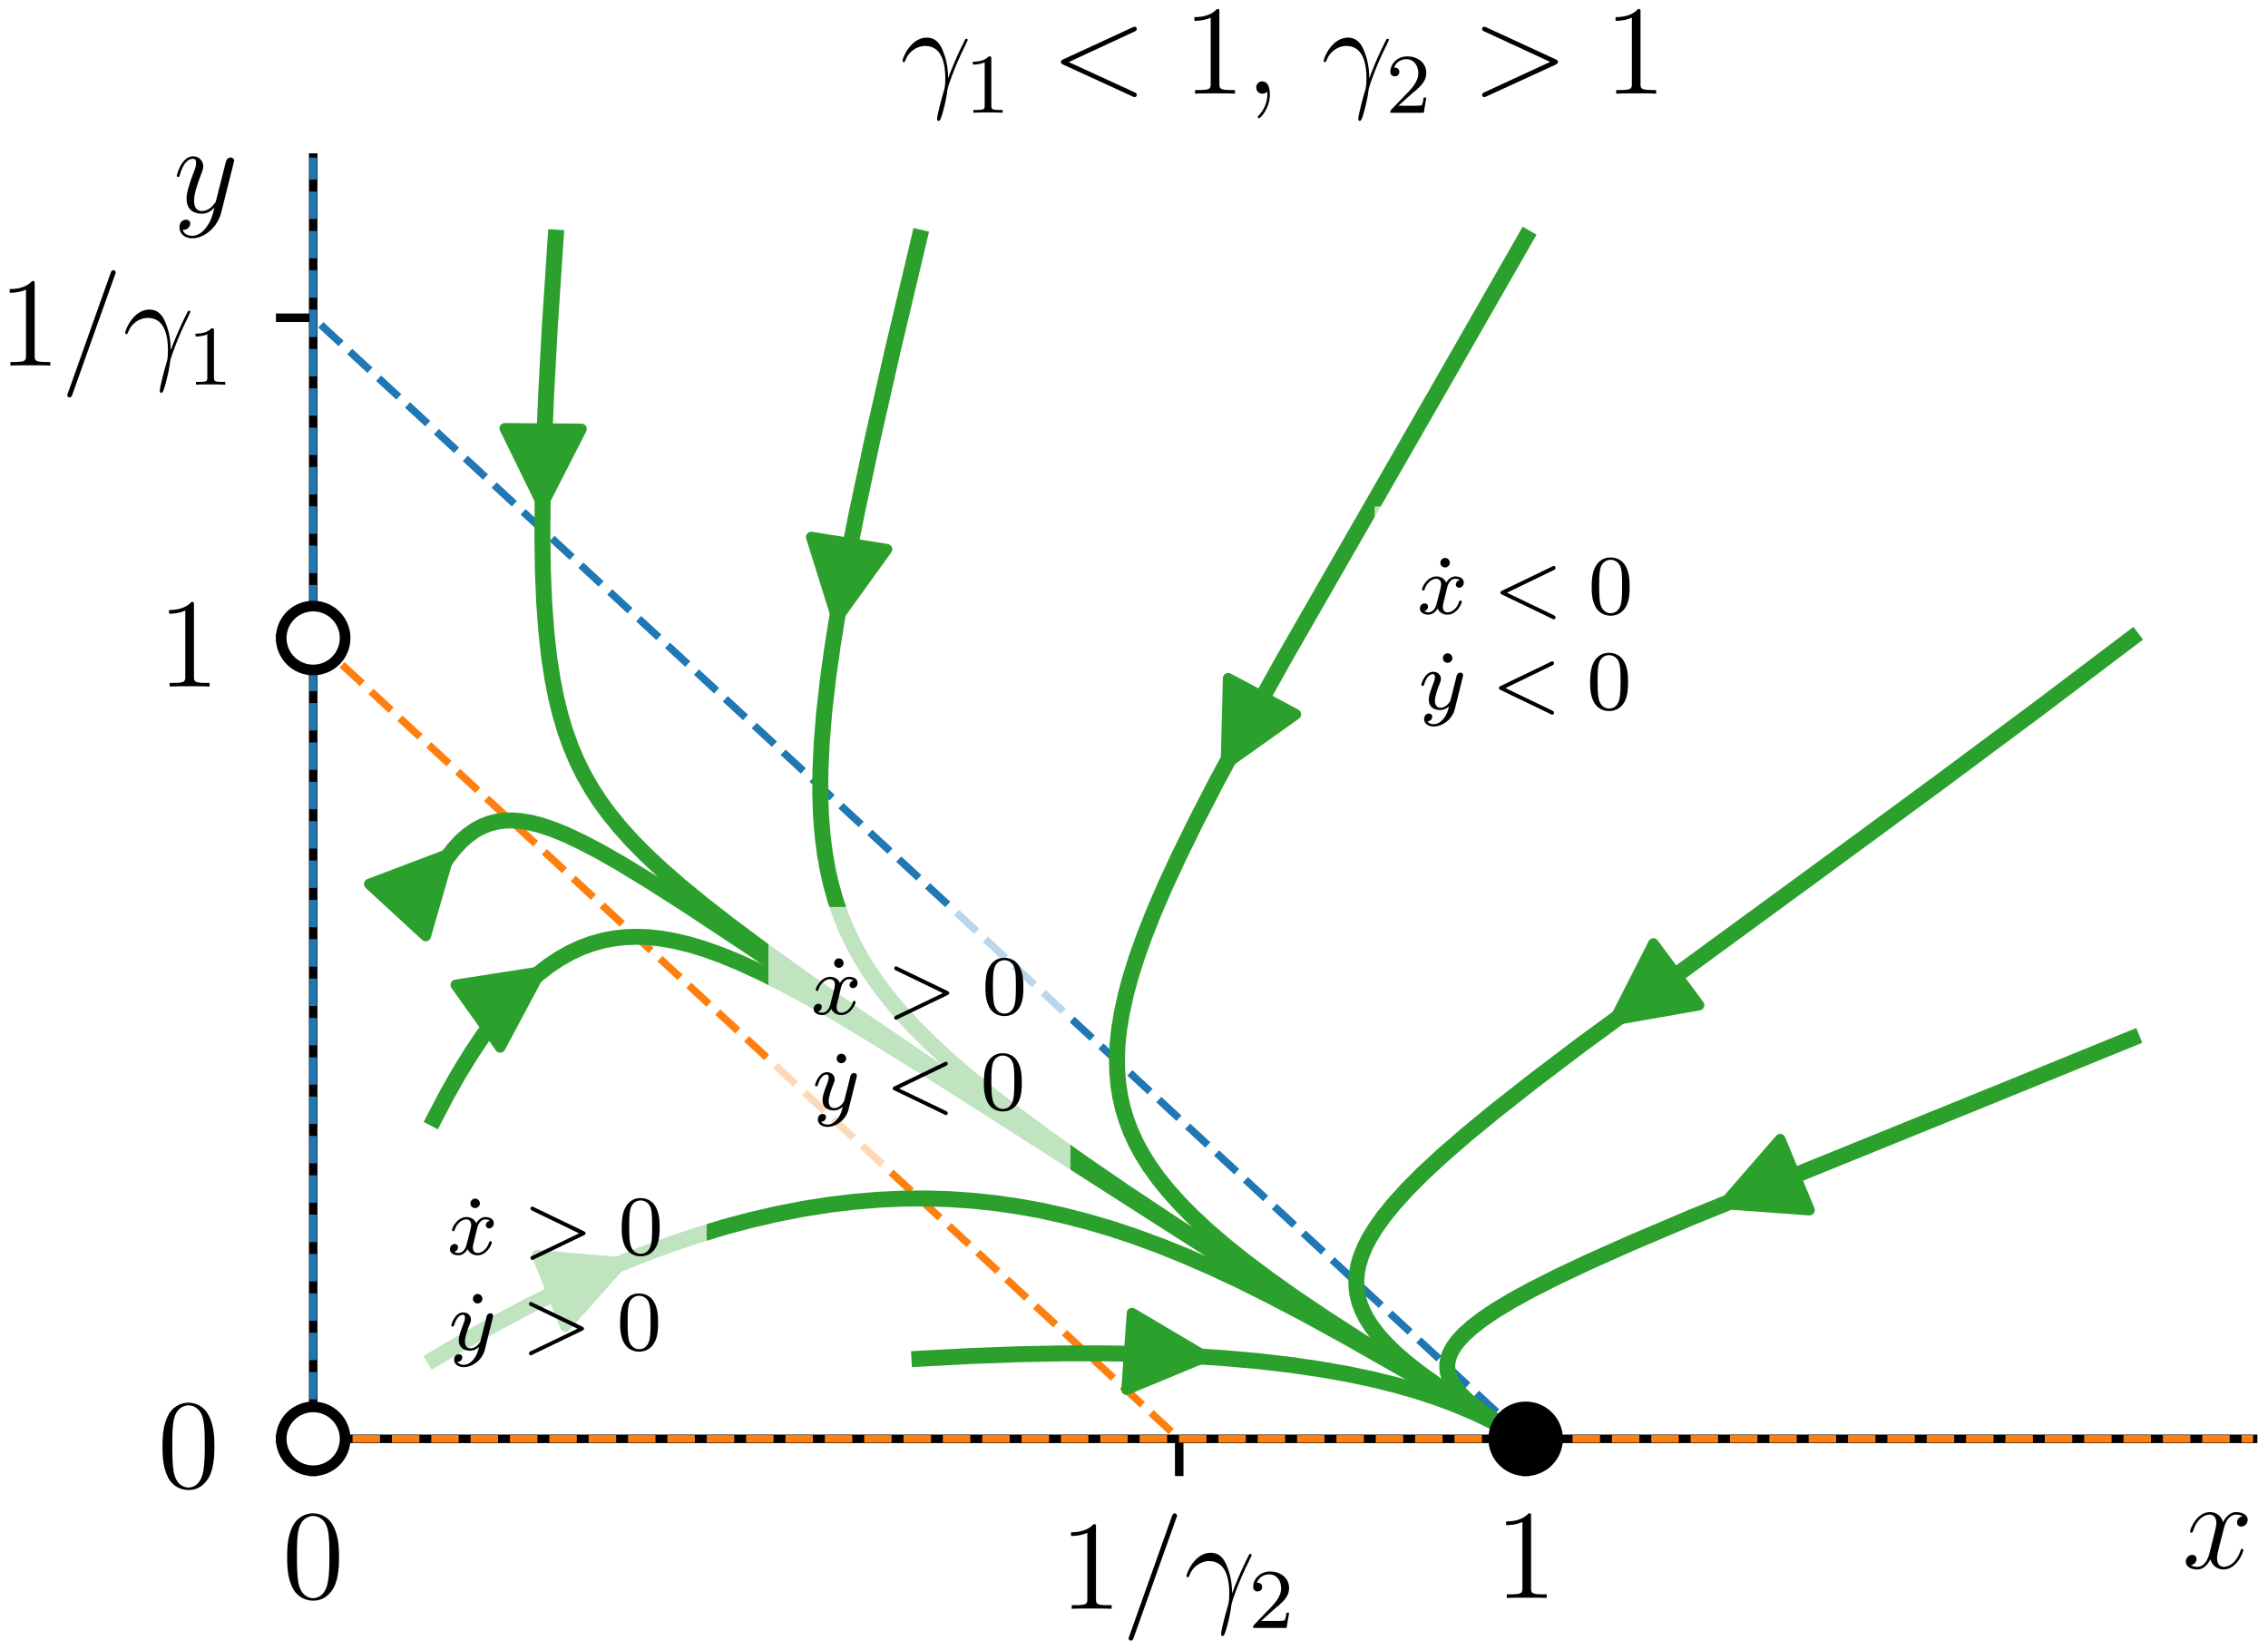 <?xml version="1.0" encoding="UTF-8"?>
<svg xmlns="http://www.w3.org/2000/svg" xmlns:xlink="http://www.w3.org/1999/xlink" width="213" height="155" viewBox="0 0 213 155">
<defs>
<g>
<g id="glyph-0-0">
<path d="M 5.359 -3.828 C 5.359 -4.812 5.297 -5.781 4.859 -6.688 C 4.375 -7.688 3.516 -7.953 2.922 -7.953 C 2.234 -7.953 1.391 -7.609 0.938 -6.609 C 0.609 -5.859 0.484 -5.109 0.484 -3.828 C 0.484 -2.672 0.578 -1.797 1 -0.938 C 1.469 -0.031 2.297 0.25 2.922 0.25 C 3.953 0.25 4.547 -0.375 4.906 -1.062 C 5.328 -1.953 5.359 -3.125 5.359 -3.828 Z M 4.453 -3.969 C 4.453 -3.172 4.453 -2.266 4.312 -1.531 C 4.094 -0.219 3.328 0.016 2.922 0.016 C 2.531 0.016 1.75 -0.203 1.531 -1.5 C 1.406 -2.219 1.406 -3.125 1.406 -3.969 C 1.406 -4.953 1.406 -5.828 1.594 -6.531 C 1.797 -7.344 2.406 -7.703 2.922 -7.703 C 3.375 -7.703 4.062 -7.438 4.297 -6.406 C 4.453 -5.719 4.453 -4.781 4.453 -3.969 Z M 4.453 -3.969 "/>
</g>
<g id="glyph-0-1">
<path d="M 4.906 0 L 4.906 -0.344 L 4.531 -0.344 C 3.484 -0.344 3.438 -0.484 3.438 -0.922 L 3.438 -7.656 C 3.438 -7.938 3.438 -7.953 3.203 -7.953 C 2.922 -7.625 2.312 -7.188 1.094 -7.188 L 1.094 -6.844 C 1.359 -6.844 1.953 -6.844 2.625 -7.141 L 2.625 -0.922 C 2.625 -0.484 2.578 -0.344 1.531 -0.344 L 1.156 -0.344 L 1.156 0 C 1.484 -0.031 2.641 -0.031 3.031 -0.031 C 3.438 -0.031 4.578 -0.031 4.906 0 Z M 4.906 0 "/>
</g>
<g id="glyph-0-2">
<path d="M 2.328 0.047 C 2.328 -0.688 2.078 -1.156 1.609 -1.156 C 1.266 -1.156 1.047 -0.891 1.047 -0.578 C 1.047 -0.266 1.266 0 1.625 0 C 1.812 0 1.938 -0.078 2.016 -0.141 C 2.047 -0.172 2.062 -0.172 2.062 -0.172 C 2.062 -0.172 2.094 -0.016 2.094 0.047 C 2.094 0.812 1.781 1.531 1.25 2.078 C 1.203 2.109 1.188 2.141 1.188 2.188 C 1.188 2.25 1.25 2.312 1.312 2.312 C 1.422 2.312 2.328 1.422 2.328 0.047 Z M 2.328 0.047 "/>
</g>
<g id="glyph-1-0">
<path d="M 4.906 0 L 4.906 -0.344 L 4.531 -0.344 C 3.484 -0.344 3.438 -0.484 3.438 -0.922 L 3.438 -7.656 C 3.438 -7.938 3.438 -7.953 3.203 -7.953 C 2.922 -7.625 2.312 -7.188 1.094 -7.188 L 1.094 -6.844 C 1.359 -6.844 1.953 -6.844 2.625 -7.141 L 2.625 -0.922 C 2.625 -0.484 2.578 -0.344 1.531 -0.344 L 1.156 -0.344 L 1.156 0 C 1.484 -0.031 2.641 -0.031 3.031 -0.031 C 3.438 -0.031 4.578 -0.031 4.906 0 Z M 4.906 0 "/>
</g>
<g id="glyph-2-0">
<path d="M 5.203 -8.734 C 5.203 -8.875 5.078 -8.969 4.984 -8.969 C 4.922 -8.969 4.812 -8.969 4.719 -8.703 L 0.719 2.547 L 0.641 2.766 C 0.641 2.906 0.766 2.984 0.859 2.984 C 0.938 2.984 1.047 2.969 1.125 2.719 L 5.125 -8.516 Z M 5.203 -8.734 "/>
</g>
<g id="glyph-2-1">
<path d="M 6.359 -5.062 C 6.359 -5.062 6.344 -5.156 6.234 -5.156 C 6.234 -5.156 6.156 -5.156 6.125 -5.109 C 6.109 -5.078 5.688 -4.266 5.328 -3.453 C 5.156 -3.047 4.906 -2.516 4.516 -1.453 C 4.5 -2.047 4.469 -2.969 4.016 -4.047 C 3.781 -4.641 3.375 -5.266 2.5 -5.266 C 1.031 -5.266 0.234 -3.391 0.234 -3.078 C 0.234 -2.969 0.312 -2.969 0.344 -2.969 C 0.453 -2.969 0.453 -3 0.516 -3.156 C 0.766 -3.891 1.531 -4.484 2.359 -4.484 C 4.016 -4.484 4.25 -2.625 4.25 -1.453 C 4.25 -0.688 4.172 -0.438 4.094 -0.203 C 3.875 0.531 3.484 2.016 3.484 2.359 C 3.484 2.453 3.516 2.562 3.609 2.562 C 3.797 2.562 3.891 2.156 4.031 1.688 C 4.312 0.641 4.391 0.109 4.453 -0.375 C 4.484 -0.656 5.156 -2.625 6.109 -4.5 C 6.188 -4.703 6.359 -5.016 6.359 -5.062 Z M 6.359 -5.062 "/>
</g>
<g id="glyph-2-2">
<path d="M 5.734 -1.703 C 5.734 -1.766 5.688 -1.812 5.625 -1.812 C 5.516 -1.812 5.5 -1.75 5.469 -1.656 C 5.141 -0.609 4.453 -0.125 3.906 -0.125 C 3.484 -0.125 3.266 -0.438 3.266 -0.922 C 3.266 -1.188 3.312 -1.375 3.5 -2.156 L 3.922 -3.797 C 4.094 -4.5 4.5 -5.031 5.062 -5.031 C 5.062 -5.031 5.422 -5.031 5.672 -4.875 C 5.281 -4.812 5.141 -4.516 5.141 -4.297 C 5.141 -4 5.359 -3.906 5.531 -3.906 C 5.891 -3.906 6.141 -4.219 6.141 -4.547 C 6.141 -5.047 5.562 -5.266 5.062 -5.266 C 4.344 -5.266 3.938 -4.547 3.828 -4.328 C 3.547 -5.219 2.812 -5.266 2.594 -5.266 C 1.375 -5.266 0.734 -3.703 0.734 -3.438 C 0.734 -3.391 0.781 -3.328 0.859 -3.328 C 0.953 -3.328 0.984 -3.406 1 -3.453 C 1.406 -4.781 2.219 -5.031 2.562 -5.031 C 3.094 -5.031 3.203 -4.531 3.203 -4.25 C 3.203 -3.984 3.125 -3.703 2.984 -3.125 L 2.578 -1.5 C 2.406 -0.781 2.062 -0.125 1.422 -0.125 C 1.359 -0.125 1.062 -0.125 0.812 -0.281 C 1.25 -0.359 1.344 -0.719 1.344 -0.859 C 1.344 -1.094 1.156 -1.25 0.938 -1.25 C 0.641 -1.25 0.328 -0.984 0.328 -0.609 C 0.328 -0.109 0.891 0.125 1.406 0.125 C 1.984 0.125 2.391 -0.328 2.641 -0.828 C 2.828 -0.125 3.438 0.125 3.875 0.125 C 5.094 0.125 5.734 -1.453 5.734 -1.703 Z M 5.734 -1.703 "/>
</g>
<g id="glyph-2-3">
<path d="M 5.672 -4.656 C 5.688 -4.703 5.719 -4.781 5.719 -4.859 C 5.719 -5.031 5.562 -5.156 5.391 -5.156 C 5.281 -5.156 5.031 -5.109 4.938 -4.75 L 4.047 -1.234 C 4 -1.016 4 -0.984 3.891 -0.859 C 3.656 -0.531 3.266 -0.125 2.688 -0.125 C 2.016 -0.125 1.953 -0.781 1.953 -1.094 C 1.953 -1.781 2.281 -2.703 2.609 -3.562 C 2.734 -3.906 2.812 -4.078 2.812 -4.312 C 2.812 -4.812 2.453 -5.266 1.859 -5.266 C 0.766 -5.266 0.328 -3.531 0.328 -3.438 C 0.328 -3.391 0.375 -3.328 0.453 -3.328 C 0.562 -3.328 0.578 -3.375 0.625 -3.547 C 0.906 -4.547 1.359 -5.031 1.828 -5.031 C 1.938 -5.031 2.141 -5.031 2.141 -4.641 C 2.141 -4.328 2.016 -3.984 1.828 -3.531 C 1.25 -1.953 1.25 -1.562 1.25 -1.281 C 1.25 -0.141 2.062 0.125 2.656 0.125 C 3 0.125 3.438 0.016 3.844 -0.438 L 3.859 -0.422 C 3.688 0.281 3.562 0.75 3.141 1.344 C 2.828 1.797 2.359 2.203 1.766 2.203 C 1.625 2.203 1.047 2.172 0.875 1.625 C 0.906 1.641 0.984 1.641 0.984 1.641 C 1.344 1.641 1.594 1.328 1.594 1.047 C 1.594 0.781 1.359 0.688 1.188 0.688 C 0.984 0.688 0.578 0.828 0.578 1.406 C 0.578 2.016 1.094 2.438 1.766 2.438 C 2.969 2.438 4.172 1.344 4.5 0.016 Z M 5.672 -4.656 "/>
</g>
<g id="glyph-2-4">
<path d="M 8.109 0.109 C 8.109 0.031 8.094 -0.047 7.875 -0.141 L 1.719 -2.969 L 7.875 -5.828 C 8.094 -5.922 8.109 -6 8.109 -6.078 C 8.109 -6.203 8.016 -6.297 7.891 -6.297 C 7.891 -6.297 7.859 -6.281 7.688 -6.219 L 1.219 -3.234 C 1 -3.141 0.984 -3.062 0.984 -2.984 C 0.984 -2.906 0.984 -2.828 1.219 -2.719 L 7.688 0.25 C 7.844 0.328 7.891 0.328 7.891 0.328 C 8.016 0.328 8.109 0.234 8.109 0.109 Z M 8.109 0.109 "/>
</g>
<g id="glyph-2-5">
<path d="M 8.109 -2.984 C 8.109 -3.062 8.094 -3.141 7.875 -3.234 L 1.406 -6.219 C 1.25 -6.281 1.203 -6.297 1.203 -6.297 C 1.062 -6.297 0.984 -6.188 0.984 -6.078 C 0.984 -5.938 1.078 -5.891 1.234 -5.828 L 7.375 -2.984 L 1.219 -0.141 C 0.984 -0.031 0.984 0.047 0.984 0.125 C 0.984 0.219 1.062 0.328 1.203 0.328 C 1.203 0.328 1.25 0.328 1.406 0.25 L 7.875 -2.719 C 8.109 -2.828 8.109 -2.906 8.109 -2.984 Z M 8.109 -2.984 "/>
</g>
<g id="glyph-3-0">
<path d="M 3.797 -1.422 L 3.547 -1.422 C 3.531 -1.266 3.469 -0.875 3.375 -0.719 C 3.328 -0.656 2.719 -0.656 2.594 -0.656 L 1.172 -0.656 L 2.25 -1.625 C 2.375 -1.75 2.703 -2.016 2.844 -2.125 C 3.328 -2.578 3.797 -3.016 3.797 -3.734 C 3.797 -4.688 3 -5.297 2.016 -5.297 C 1.047 -5.297 0.422 -4.578 0.422 -3.859 C 0.422 -3.469 0.734 -3.422 0.844 -3.422 C 1.016 -3.422 1.266 -3.531 1.266 -3.844 C 1.266 -4.25 0.859 -4.25 0.766 -4.25 C 1 -4.844 1.531 -5.031 1.922 -5.031 C 2.656 -5.031 3.047 -4.406 3.047 -3.734 C 3.047 -2.906 2.469 -2.297 1.516 -1.344 L 0.516 -0.297 C 0.422 -0.219 0.422 -0.203 0.422 0 L 3.562 0 Z M 3.797 -1.422 "/>
</g>
<g id="glyph-3-1">
<path d="M 3.562 0 L 3.562 -0.266 L 3.281 -0.266 C 2.531 -0.266 2.5 -0.359 2.5 -0.656 L 2.5 -5.078 C 2.5 -5.297 2.484 -5.297 2.266 -5.297 C 1.938 -4.984 1.516 -4.797 0.766 -4.797 L 0.766 -4.531 C 0.984 -4.531 1.406 -4.531 1.875 -4.734 L 1.875 -0.656 C 1.875 -0.359 1.844 -0.266 1.094 -0.266 L 0.812 -0.266 L 0.812 0 C 1.141 -0.031 1.828 -0.031 2.188 -0.031 C 2.547 -0.031 3.234 -0.031 3.562 0 Z M 3.562 0 "/>
</g>
<g id="glyph-3-2">
<path d="M 1.625 -4.797 C 1.625 -5.062 1.406 -5.25 1.172 -5.25 C 0.953 -5.25 0.734 -5.062 0.734 -4.797 C 0.734 -4.562 0.922 -4.359 1.172 -4.359 C 1.422 -4.359 1.625 -4.562 1.625 -4.797 Z M 1.625 -4.797 "/>
</g>
<g id="glyph-3-3">
<path d="M 3.891 -2.547 C 3.891 -3.391 3.812 -3.906 3.547 -4.422 C 3.203 -5.125 2.547 -5.297 2.109 -5.297 C 1.109 -5.297 0.734 -4.547 0.625 -4.328 C 0.344 -3.75 0.328 -2.953 0.328 -2.547 C 0.328 -2.016 0.344 -1.219 0.734 -0.578 C 1.094 0.016 1.688 0.172 2.109 0.172 C 2.5 0.172 3.172 0.047 3.578 -0.734 C 3.875 -1.312 3.891 -2.031 3.891 -2.547 Z M 3.188 -2.641 C 3.188 -2.172 3.188 -1.453 3.094 -1 C 2.922 -0.172 2.375 -0.062 2.109 -0.062 C 1.844 -0.062 1.297 -0.188 1.125 -1.016 C 1.031 -1.469 1.031 -2.219 1.031 -2.641 C 1.031 -3.188 1.031 -3.75 1.125 -4.188 C 1.297 -5 1.906 -5.078 2.109 -5.078 C 2.375 -5.078 2.938 -4.938 3.094 -4.219 C 3.188 -3.781 3.188 -3.172 3.188 -2.641 Z M 3.188 -2.641 "/>
</g>
<g id="glyph-4-0">
<path d="M 4.188 -1.141 C 4.188 -1.219 4.125 -1.25 4.062 -1.25 C 3.969 -1.25 3.953 -1.188 3.922 -1.109 C 3.766 -0.578 3.312 -0.141 2.859 -0.141 C 2.594 -0.141 2.406 -0.312 2.406 -0.656 C 2.406 -0.812 2.453 -1 2.562 -1.438 L 2.828 -2.531 C 2.938 -2.953 3.219 -3.297 3.578 -3.297 C 3.625 -3.297 3.828 -3.297 4 -3.172 C 3.641 -3.094 3.625 -2.781 3.625 -2.75 C 3.625 -2.578 3.766 -2.453 3.938 -2.453 C 4.109 -2.453 4.375 -2.594 4.375 -2.938 C 4.375 -3.391 3.875 -3.516 3.578 -3.516 C 3.219 -3.516 2.906 -3.25 2.719 -2.938 C 2.547 -3.359 2.141 -3.516 1.812 -3.516 C 0.938 -3.516 0.453 -2.516 0.453 -2.297 C 0.453 -2.219 0.516 -2.188 0.578 -2.188 C 0.672 -2.188 0.688 -2.234 0.703 -2.328 C 0.891 -2.906 1.375 -3.297 1.781 -3.297 C 2.094 -3.297 2.25 -3.062 2.25 -2.781 C 2.25 -2.625 2.156 -2.25 2.094 -2 L 1.812 -0.906 C 1.703 -0.484 1.422 -0.141 1.062 -0.141 C 1.031 -0.141 0.828 -0.141 0.656 -0.25 C 1.016 -0.344 1.016 -0.688 1.016 -0.688 C 1.016 -0.875 0.875 -0.984 0.703 -0.984 C 0.484 -0.984 0.25 -0.797 0.25 -0.5 C 0.25 -0.125 0.641 0.078 1.047 0.078 C 1.469 0.078 1.766 -0.234 1.906 -0.5 C 2.094 -0.109 2.453 0.078 2.844 0.078 C 3.703 0.078 4.188 -0.922 4.188 -1.141 Z M 4.188 -1.141 "/>
</g>
<g id="glyph-4-1">
<path d="M 5.875 0.328 C 5.875 0.219 5.797 0.172 5.703 0.125 L 1.312 -1.984 L 5.703 -4.109 C 5.797 -4.156 5.875 -4.203 5.875 -4.312 C 5.875 -4.422 5.797 -4.5 5.688 -4.5 C 5.672 -4.5 5.656 -4.5 5.547 -4.438 L 0.875 -2.188 C 0.766 -2.141 0.703 -2.094 0.703 -1.984 C 0.703 -1.891 0.766 -1.844 0.875 -1.797 L 5.547 0.453 C 5.656 0.516 5.672 0.516 5.688 0.516 C 5.797 0.516 5.875 0.438 5.875 0.328 Z M 5.875 0.328 "/>
</g>
<g id="glyph-4-2">
<path d="M 4.125 -3 C 4.156 -3.109 4.156 -3.125 4.156 -3.188 C 4.156 -3.391 4 -3.438 3.906 -3.438 C 3.859 -3.438 3.688 -3.422 3.578 -3.219 C 3.562 -3.172 3.484 -2.891 3.453 -2.719 L 2.969 -0.812 C 2.969 -0.781 2.625 -0.141 2.047 -0.141 C 1.656 -0.141 1.516 -0.438 1.516 -0.781 C 1.516 -1.25 1.781 -1.953 1.969 -2.422 C 2.047 -2.625 2.078 -2.688 2.078 -2.844 C 2.078 -3.281 1.719 -3.516 1.359 -3.516 C 0.562 -3.516 0.234 -2.391 0.234 -2.297 C 0.234 -2.219 0.297 -2.188 0.359 -2.188 C 0.469 -2.188 0.469 -2.234 0.5 -2.312 C 0.703 -3.016 1.047 -3.297 1.328 -3.297 C 1.453 -3.297 1.516 -3.219 1.516 -3.031 C 1.516 -2.859 1.453 -2.672 1.406 -2.531 C 1.078 -1.688 0.938 -1.281 0.938 -0.906 C 0.938 -0.125 1.531 0.078 2 0.078 C 2.375 0.078 2.641 -0.094 2.844 -0.266 C 2.719 0.172 2.641 0.484 2.344 0.875 C 2.078 1.188 1.766 1.406 1.406 1.406 C 1.266 1.406 0.969 1.375 0.812 1.141 C 1.234 1.109 1.266 0.75 1.266 0.703 C 1.266 0.516 1.109 0.406 0.953 0.406 C 0.766 0.406 0.5 0.547 0.5 0.938 C 0.5 1.312 0.844 1.625 1.406 1.625 C 2.219 1.625 3.125 0.969 3.375 0.016 Z M 4.125 -3 "/>
</g>
<g id="glyph-4-3">
<path d="M 5.875 -1.984 C 5.875 -2.094 5.797 -2.141 5.703 -2.188 L 1.031 -4.438 C 0.922 -4.5 0.906 -4.5 0.891 -4.5 C 0.781 -4.5 0.703 -4.422 0.703 -4.312 C 0.703 -4.203 0.766 -4.156 0.875 -4.109 L 5.266 -1.984 L 0.875 0.125 C 0.766 0.172 0.703 0.219 0.703 0.328 C 0.703 0.438 0.781 0.516 0.891 0.516 C 0.906 0.516 0.922 0.516 1.031 0.453 L 5.703 -1.797 C 5.797 -1.844 5.875 -1.891 5.875 -1.984 Z M 5.875 -1.984 "/>
</g>
</g>
<clipPath id="clip-0">
<path clip-rule="nonzero" d="M 29.414 29 L 144 29 L 144 135.145 L 29.414 135.145 Z M 29.414 29 "/>
</clipPath>
<clipPath id="clip-1">
<path clip-rule="nonzero" d="M 29.414 59 L 112 59 L 112 135.145 L 29.414 135.145 Z M 29.414 59 "/>
</clipPath>
<clipPath id="clip-2">
<path clip-rule="nonzero" d="M 39 111 L 144 111 L 144 135.145 L 39 135.145 Z M 39 111 "/>
</clipPath>
<clipPath id="clip-3">
<path clip-rule="nonzero" d="M 75 21 L 144 21 L 144 135.145 L 75 135.145 Z M 75 21 "/>
</clipPath>
<clipPath id="clip-4">
<path clip-rule="nonzero" d="M 103 21 L 145 21 L 145 135.145 L 103 135.145 Z M 103 21 "/>
</clipPath>
<clipPath id="clip-5">
<path clip-rule="nonzero" d="M 126 58 L 202 58 L 202 135.145 L 126 135.145 Z M 126 58 "/>
</clipPath>
<clipPath id="clip-6">
<path clip-rule="nonzero" d="M 134 96 L 202 96 L 202 135.145 L 134 135.145 Z M 134 96 "/>
</clipPath>
<clipPath id="clip-7">
<path clip-rule="nonzero" d="M 85 126 L 145 126 L 145 135.145 L 85 135.145 Z M 85 126 "/>
</clipPath>
</defs>
<rect x="-21.3" y="-15.5" width="255.6" height="186" fill="rgb(100%, 100%, 100%)" fill-opacity="1"/>
<path fill-rule="nonzero" fill="rgb(100%, 100%, 100%)" fill-opacity="1" d="M 29.414 135.145 L 211.602 135.145 L 211.602 14.801 L 29.414 14.801 Z M 29.414 135.145 "/>
<g clip-path="url(#clip-0)">
<path fill="none" stroke-width="0.7" stroke-linecap="butt" stroke-linejoin="round" stroke="rgb(12.155%, 46.666%, 70.587%)" stroke-opacity="1" stroke-dasharray="2.58 1.116" stroke-miterlimit="10" d="M 145.281 21.354 L 31.414 126.655 " transform="matrix(1, 0, 0, -1, -2, 156.499)"/>
</g>
<g clip-path="url(#clip-1)">
<path fill="none" stroke-width="0.7" stroke-linecap="butt" stroke-linejoin="round" stroke="rgb(100%, 49.802%, 5.489%)" stroke-opacity="1" stroke-dasharray="2.58 1.116" stroke-miterlimit="10" d="M 31.414 96.569 L 112.746 21.354 " transform="matrix(1, 0, 0, -1, -2, 156.499)"/>
</g>
<path fill="none" stroke-width="0.8" stroke-linecap="butt" stroke-linejoin="round" stroke="rgb(0%, 0%, 0%)" stroke-opacity="1" stroke-miterlimit="10" d="M 0.002 -0.001 L 0.002 -3.501 " transform="matrix(1, 0, 0, -1, 29.412, 135.144)"/>
<g fill="rgb(0%, 0%, 0%)" fill-opacity="1">
<use xlink:href="#glyph-0-0" x="26.483" y="150.094"/>
</g>
<path fill="none" stroke-width="0.8" stroke-linecap="butt" stroke-linejoin="round" stroke="rgb(0%, 0%, 0%)" stroke-opacity="1" stroke-miterlimit="10" d="M -0.001 -0.001 L -0.001 -3.501 " transform="matrix(1, 0, 0, -1, 143.282, 135.144)"/>
<g fill="rgb(0%, 0%, 0%)" fill-opacity="1">
<use xlink:href="#glyph-0-1" x="140.353" y="150.094"/>
</g>
<path fill="none" stroke-width="0.8" stroke-linecap="butt" stroke-linejoin="round" stroke="rgb(0%, 0%, 0%)" stroke-opacity="1" stroke-miterlimit="10" d="M -0.001 -0.001 L -0.001 -3.501 " transform="matrix(1, 0, 0, -1, 110.748, 135.144)"/>
<g fill="rgb(0%, 0%, 0%)" fill-opacity="1">
<use xlink:href="#glyph-1-0" x="99.492" y="151.111"/>
</g>
<g fill="rgb(0%, 0%, 0%)" fill-opacity="1">
<use xlink:href="#glyph-2-0" x="105.345" y="151.111"/>
<use xlink:href="#glyph-2-1" x="111.198" y="151.111"/>
</g>
<g fill="rgb(0%, 0%, 0%)" fill-opacity="1">
<use xlink:href="#glyph-3-0" x="117.27" y="152.904"/>
</g>
<path fill="none" stroke-width="0.8" stroke-linecap="butt" stroke-linejoin="round" stroke="rgb(0%, 0%, 0%)" stroke-opacity="1" stroke-miterlimit="10" d="M 0.002 -0.001 L -3.498 -0.001 " transform="matrix(1, 0, 0, -1, 29.412, 135.144)"/>
<g fill="rgb(0%, 0%, 0%)" fill-opacity="1">
<use xlink:href="#glyph-0-0" x="14.777" y="139.702"/>
</g>
<path fill="none" stroke-width="0.8" stroke-linecap="butt" stroke-linejoin="round" stroke="rgb(0%, 0%, 0%)" stroke-opacity="1" stroke-miterlimit="10" d="M 0.002 -0.002 L -3.498 -0.002 " transform="matrix(1, 0, 0, -1, 29.412, 59.928)"/>
<g fill="rgb(0%, 0%, 0%)" fill-opacity="1">
<use xlink:href="#glyph-0-1" x="14.777" y="64.487"/>
</g>
<path fill="none" stroke-width="0.8" stroke-linecap="butt" stroke-linejoin="round" stroke="rgb(0%, 0%, 0%)" stroke-opacity="1" stroke-miterlimit="10" d="M 0.002 -0.001 L -3.498 -0.001 " transform="matrix(1, 0, 0, -1, 29.412, 29.843)"/>
<g fill="rgb(0%, 0%, 0%)" fill-opacity="1">
<use xlink:href="#glyph-1-0" x="-0.183" y="34.343"/>
</g>
<g fill="rgb(0%, 0%, 0%)" fill-opacity="1">
<use xlink:href="#glyph-2-0" x="5.67" y="34.343"/>
<use xlink:href="#glyph-2-1" x="11.523" y="34.343"/>
</g>
<g fill="rgb(0%, 0%, 0%)" fill-opacity="1">
<use xlink:href="#glyph-3-1" x="17.595" y="36.136"/>
</g>
<g clip-path="url(#clip-2)">
<path fill="none" stroke-width="1.5" stroke-linecap="square" stroke-linejoin="round" stroke="rgb(17.253%, 62.744%, 17.253%)" stroke-opacity="1" stroke-miterlimit="10" d="M 42.801 28.878 L 45.75 30.62 L 48.648 32.245 L 51.488 33.753 L 54.367 35.187 L 57.215 36.511 L 59.957 37.698 L 62.543 38.733 L 65.199 39.71 L 67.633 40.519 L 70.09 41.261 L 72.555 41.917 L 75.016 42.483 L 77.457 42.96 L 79.871 43.339 L 82.242 43.624 L 84.566 43.815 L 86.836 43.917 L 89.047 43.933 L 91.191 43.866 L 93.266 43.726 L 95.492 43.491 L 97.633 43.183 L 99.691 42.812 L 101.859 42.335 L 104.113 41.757 L 106.258 41.128 L 108.461 40.401 L 110.855 39.522 L 113.254 38.558 L 115.77 37.464 L 118.477 36.198 L 121.41 34.733 L 124.758 32.976 L 128.699 30.808 L 134.043 27.769 L 144.449 21.819 " transform="matrix(1, 0, 0, -1, -2, 156.499)"/>
</g>
<path fill="none" stroke-width="1.5" stroke-linecap="square" stroke-linejoin="round" stroke="rgb(17.253%, 62.744%, 17.253%)" stroke-opacity="1" stroke-miterlimit="10" d="M 42.801 51.44 L 43.98 53.698 L 45.102 55.675 L 46.258 57.558 L 47.324 59.151 L 48.41 60.636 L 49.516 62.003 L 50.512 63.108 L 51.516 64.108 L 52.527 65.003 L 53.543 65.788 L 54.566 66.468 L 55.594 67.042 L 56.621 67.515 L 57.652 67.89 L 58.688 68.171 L 59.723 68.366 L 60.762 68.476 L 61.801 68.511 L 62.977 68.464 L 64.152 68.331 L 65.332 68.12 L 66.648 67.808 L 68.105 67.374 L 69.703 66.804 L 71.441 66.089 L 73.332 65.226 L 75.512 64.132 L 77.984 62.8 L 80.898 61.128 L 84.402 59.022 L 88.922 56.21 L 95.84 51.804 L 114.957 39.581 L 122.988 34.565 L 130.031 30.257 L 136.336 26.491 L 141.879 23.272 L 142.086 23.155 " transform="matrix(1, 0, 0, -1, -2, 156.499)"/>
<path fill="none" stroke-width="1.5" stroke-linecap="square" stroke-linejoin="round" stroke="rgb(17.253%, 62.744%, 17.253%)" stroke-opacity="1" stroke-miterlimit="10" d="M 42.801 74.007 L 43.418 75.077 L 44.047 76.015 L 44.684 76.819 L 45.324 77.507 L 45.977 78.073 L 46.637 78.534 L 47.309 78.89 L 47.988 79.151 L 48.676 79.327 L 49.379 79.421 L 50.09 79.44 L 50.895 79.382 L 51.801 79.233 L 52.809 78.976 L 53.93 78.601 L 55.172 78.093 L 56.637 77.401 L 58.352 76.503 L 60.434 75.311 L 63.035 73.722 L 66.453 71.538 L 71.523 68.19 L 85.25 58.995 L 95.797 51.987 L 104.801 46.108 L 113.059 40.804 L 120.68 36.003 L 127.781 31.624 L 134.273 27.714 L 139.887 24.417 " transform="matrix(1, 0, 0, -1, -2, 156.499)"/>
<path fill="none" stroke-width="1.5" stroke-linecap="square" stroke-linejoin="round" stroke="rgb(17.253%, 62.744%, 17.253%)" stroke-opacity="1" stroke-miterlimit="10" d="M 54.188 134.179 L 53.645 125.96 L 53.289 119.394 L 53.066 114.042 L 52.961 109.601 L 52.938 105.858 L 52.992 102.663 L 53.109 99.905 L 53.309 97.183 L 53.566 94.827 L 53.879 92.765 L 54.238 90.94 L 54.641 89.311 L 55.078 87.843 L 55.613 86.351 L 56.191 84.995 L 56.805 83.749 L 57.531 82.476 L 58.297 81.288 L 59.184 80.069 L 60.203 78.815 L 61.363 77.522 L 62.68 76.19 L 64.156 74.811 L 65.91 73.28 L 67.965 71.593 L 70.465 69.647 L 73.57 67.331 L 77.457 64.538 L 82.445 61.05 L 88.715 56.772 L 96.062 51.854 L 103.973 46.659 L 111.93 41.53 L 119.496 36.745 L 126.59 32.354 L 133.145 28.386 L 139.051 24.905 L 140.832 23.874 " transform="matrix(1, 0, 0, -1, -2, 156.499)"/>
<g clip-path="url(#clip-3)">
<path fill="none" stroke-width="1.5" stroke-linecap="square" stroke-linejoin="round" stroke="rgb(17.253%, 62.744%, 17.253%)" stroke-opacity="1" stroke-miterlimit="10" d="M 88.348 134.179 L 85.805 123.448 L 83.895 115.026 L 82.449 108.241 L 81.516 103.519 L 80.777 99.452 L 80.207 95.913 L 79.77 92.804 L 79.398 89.538 L 79.168 86.679 L 79.051 84.151 L 79.035 81.901 L 79.105 79.878 L 79.25 78.05 L 79.461 76.378 L 79.727 74.847 L 80.047 73.429 L 80.477 71.905 L 80.965 70.499 L 81.5 69.186 L 82.164 67.792 L 82.879 66.491 L 83.637 65.265 L 84.539 63.964 L 85.594 62.597 L 86.691 61.304 L 87.949 59.944 L 89.371 58.53 L 90.953 57.058 L 92.828 55.433 L 94.996 53.655 L 97.461 51.749 L 100.332 49.62 L 103.723 47.214 L 107.695 44.491 L 112.387 41.374 L 117.793 37.882 L 123.707 34.155 L 129.906 30.343 L 135.914 26.745 L 141.406 23.542 L 143.98 22.081 " transform="matrix(1, 0, 0, -1, -2, 156.499)"/>
</g>
<g clip-path="url(#clip-4)">
<path fill="none" stroke-width="1.5" stroke-linecap="square" stroke-linejoin="round" stroke="rgb(17.253%, 62.744%, 17.253%)" stroke-opacity="1" stroke-miterlimit="10" d="M 145.281 134.179 L 137.32 120.272 L 122.645 94.714 L 119.023 88.222 L 116.184 82.948 L 114.281 79.253 L 112.711 76.054 L 111.414 73.257 L 110.348 70.784 L 109.477 68.581 L 108.77 66.604 L 108.203 64.815 L 107.758 63.19 L 107.367 61.417 L 107.102 59.812 L 106.949 58.347 L 106.898 57.003 L 106.93 55.761 L 107.031 54.608 L 107.199 53.53 L 107.465 52.358 L 107.801 51.265 L 108.188 50.237 L 108.695 49.136 L 109.254 48.101 L 109.938 47.007 L 110.75 45.862 L 111.703 44.683 L 112.785 43.472 L 114 42.237 L 115.438 40.905 L 117.082 39.495 L 118.918 38.026 L 121.105 36.386 L 123.578 34.632 L 126.5 32.663 L 129.891 30.472 L 133.824 28.03 L 138.211 25.405 L 142.824 22.737 L 144.781 21.632 " transform="matrix(1, 0, 0, -1, -2, 156.499)"/>
</g>
<g clip-path="url(#clip-5)">
<path fill="none" stroke-width="1.5" stroke-linecap="square" stroke-linejoin="round" stroke="rgb(17.253%, 62.744%, 17.253%)" stroke-opacity="1" stroke-miterlimit="10" d="M 202.215 96.569 L 193.641 90.085 L 184.184 83.046 L 173.102 74.905 L 150.488 58.362 L 146.062 55.007 L 142.539 52.241 L 139.715 49.921 L 137.434 47.94 L 135.59 46.229 L 134.102 44.729 L 132.902 43.401 L 131.941 42.214 L 131.18 41.144 L 130.586 40.171 L 130.137 39.28 L 129.809 38.464 L 129.582 37.706 L 129.43 36.905 L 129.375 36.163 L 129.402 35.476 L 129.516 34.753 L 129.695 34.081 L 129.965 33.386 L 130.328 32.675 L 130.781 31.956 L 131.363 31.183 L 132.082 30.37 L 132.965 29.495 L 134 28.593 L 135.238 27.612 L 136.742 26.53 L 138.586 25.304 L 140.805 23.933 L 143.551 22.327 L 145.09 21.46 " transform="matrix(1, 0, 0, -1, -2, 156.499)"/>
</g>
<g clip-path="url(#clip-6)">
<path fill="none" stroke-width="1.5" stroke-linecap="square" stroke-linejoin="round" stroke="rgb(17.253%, 62.744%, 17.253%)" stroke-opacity="1" stroke-miterlimit="10" d="M 202.215 58.964 L 188.953 53.558 L 160.836 42.147 L 155.203 39.753 L 151.324 38.026 L 148.277 36.589 L 145.871 35.374 L 143.961 34.327 L 142.445 33.413 L 141.25 32.608 L 140.309 31.886 L 139.508 31.171 L 138.914 30.526 L 138.488 29.944 L 138.199 29.413 L 138.02 28.925 L 137.926 28.433 L 137.922 27.983 L 137.992 27.526 L 138.152 27.038 L 138.406 26.538 L 138.758 26.026 L 139.238 25.476 L 139.879 24.866 L 140.711 24.198 L 141.766 23.452 L 143.145 22.581 L 145.02 21.499 L 145.188 21.409 " transform="matrix(1, 0, 0, -1, -2, 156.499)"/>
</g>
<g clip-path="url(#clip-7)">
<path fill="none" stroke-width="1.5" stroke-linecap="square" stroke-linejoin="round" stroke="rgb(17.253%, 62.744%, 17.253%)" stroke-opacity="1" stroke-miterlimit="10" d="M 88.348 28.878 L 93.047 29.128 L 97.586 29.296 L 101.906 29.382 L 105.961 29.382 L 110.008 29.304 L 113.699 29.147 L 117.043 28.929 L 120.246 28.644 L 123.258 28.292 L 126.043 27.882 L 128.574 27.436 L 130.953 26.933 L 133.133 26.394 L 135.156 25.811 L 137.082 25.175 L 138.902 24.487 L 140.645 23.741 L 142.379 22.909 L 144.293 21.901 L 145.191 21.405 " transform="matrix(1, 0, 0, -1, -2, 156.499)"/>
</g>
<path fill="none" stroke-width="0.8" stroke-linecap="square" stroke-linejoin="miter" stroke="rgb(0%, 0%, 0%)" stroke-opacity="1" stroke-miterlimit="10" d="M 31.414 21.354 L 31.414 141.698 " transform="matrix(1, 0, 0, -1, -2, 156.499)"/>
<path fill="none" stroke-width="0.8" stroke-linecap="square" stroke-linejoin="miter" stroke="rgb(0%, 0%, 0%)" stroke-opacity="1" stroke-miterlimit="10" d="M 31.414 21.354 L 213.602 21.354 " transform="matrix(1, 0, 0, -1, -2, 156.499)"/>
<g fill="rgb(0%, 0%, 0%)" fill-opacity="1">
<use xlink:href="#glyph-2-2" x="204.95" y="147.292"/>
</g>
<g fill="rgb(0%, 0%, 0%)" fill-opacity="1">
<use xlink:href="#glyph-2-3" x="16.275" y="19.947"/>
</g>
<path fill="none" stroke-width="1" stroke-linecap="round" stroke-linejoin="round" stroke="rgb(17.253%, 62.744%, 17.253%)" stroke-opacity="1" stroke-miterlimit="10" d="M 61.242 38.222 C 61.328 38.257 61.066 38.155 60.461 37.913 " transform="matrix(1, 0, 0, -1, -2, 156.499)"/>
<path fill-rule="nonzero" fill="rgb(17.253%, 62.744%, 17.253%)" fill-opacity="1" stroke-width="1" stroke-linecap="round" stroke-linejoin="round" stroke="rgb(17.253%, 62.744%, 17.253%)" stroke-opacity="1" stroke-miterlimit="10" d="M 52.441 38.593 L 60.461 37.913 L 55.105 31.901 Z M 52.441 38.593 " transform="matrix(1, 0, 0, -1, -2, 156.499)"/>
<path fill="none" stroke-width="1" stroke-linecap="round" stroke-linejoin="round" stroke="rgb(17.253%, 62.744%, 17.253%)" stroke-opacity="1" stroke-miterlimit="10" d="M 53.543 65.788 C 53.586 65.819 53.324 65.632 52.762 65.229 " transform="matrix(1, 0, 0, -1, -2, 156.499)"/>
<path fill-rule="nonzero" fill="rgb(17.253%, 62.744%, 17.253%)" fill-opacity="1" stroke-width="1" stroke-linecap="round" stroke-linejoin="round" stroke="rgb(17.253%, 62.744%, 17.253%)" stroke-opacity="1" stroke-miterlimit="10" d="M 44.809 63.991 L 52.762 65.229 L 48.98 58.124 Z M 44.809 63.991 " transform="matrix(1, 0, 0, -1, -2, 156.499)"/>
<path fill="none" stroke-width="1" stroke-linecap="round" stroke-linejoin="round" stroke="rgb(17.253%, 62.744%, 17.253%)" stroke-opacity="1" stroke-miterlimit="10" d="M 44.895 77.061 C 44.918 77.089 44.691 76.839 44.211 76.319 " transform="matrix(1, 0, 0, -1, -2, 156.499)"/>
<path fill-rule="nonzero" fill="rgb(17.253%, 62.744%, 17.253%)" fill-opacity="1" stroke-width="1" stroke-linecap="round" stroke-linejoin="round" stroke="rgb(17.253%, 62.744%, 17.253%)" stroke-opacity="1" stroke-miterlimit="10" d="M 36.684 73.464 L 44.211 76.319 L 41.98 68.585 Z M 36.684 73.464 " transform="matrix(1, 0, 0, -1, -2, 156.499)"/>
<path fill="none" stroke-width="1" stroke-linecap="round" stroke-linejoin="round" stroke="rgb(17.253%, 62.744%, 17.253%)" stroke-opacity="1" stroke-miterlimit="10" d="M 52.945 108.468 C 52.945 108.284 52.945 108.476 52.949 109.038 " transform="matrix(1, 0, 0, -1, -2, 156.499)"/>
<path fill-rule="nonzero" fill="rgb(17.253%, 62.744%, 17.253%)" fill-opacity="1" stroke-width="1" stroke-linecap="round" stroke-linejoin="round" stroke="rgb(17.253%, 62.744%, 17.253%)" stroke-opacity="1" stroke-miterlimit="10" d="M 56.609 116.21 L 52.949 109.038 L 49.41 116.265 Z M 56.609 116.21 " transform="matrix(1, 0, 0, -1, -2, 156.499)"/>
<path fill="none" stroke-width="1" stroke-linecap="round" stroke-linejoin="round" stroke="rgb(17.253%, 62.744%, 17.253%)" stroke-opacity="1" stroke-miterlimit="10" d="M 80.531 97.979 C 80.492 97.745 80.516 97.874 80.594 98.378 " transform="matrix(1, 0, 0, -1, -2, 156.499)"/>
<path fill-rule="nonzero" fill="rgb(17.253%, 62.744%, 17.253%)" fill-opacity="1" stroke-width="1" stroke-linecap="round" stroke-linejoin="round" stroke="rgb(17.253%, 62.744%, 17.253%)" stroke-opacity="1" stroke-miterlimit="10" d="M 85.301 104.909 L 80.594 98.378 L 78.191 106.058 Z M 85.301 104.909 " transform="matrix(1, 0, 0, -1, -2, 156.499)"/>
<path fill="none" stroke-width="1" stroke-linecap="round" stroke-linejoin="round" stroke="rgb(17.253%, 62.744%, 17.253%)" stroke-opacity="1" stroke-miterlimit="10" d="M 117.059 84.593 C 116.91 84.311 116.938 84.362 117.141 84.741 " transform="matrix(1, 0, 0, -1, -2, 156.499)"/>
<path fill-rule="nonzero" fill="rgb(17.253%, 62.744%, 17.253%)" fill-opacity="1" stroke-width="1" stroke-linecap="round" stroke-linejoin="round" stroke="rgb(17.253%, 62.744%, 17.253%)" stroke-opacity="1" stroke-miterlimit="10" d="M 123.699 89.405 L 117.141 84.741 L 117.344 92.792 Z M 123.699 89.405 " transform="matrix(1, 0, 0, -1, -2, 156.499)"/>
<path fill="none" stroke-width="1" stroke-linecap="round" stroke-linejoin="round" stroke="rgb(17.253%, 62.744%, 17.253%)" stroke-opacity="1" stroke-miterlimit="10" d="M 153.535 60.628 C 153.27 60.429 153.301 60.452 153.633 60.698 " transform="matrix(1, 0, 0, -1, -2, 156.499)"/>
<path fill-rule="nonzero" fill="rgb(17.253%, 62.744%, 17.253%)" fill-opacity="1" stroke-width="1" stroke-linecap="round" stroke-linejoin="round" stroke="rgb(17.253%, 62.744%, 17.253%)" stroke-opacity="1" stroke-miterlimit="10" d="M 161.562 62.089 L 153.633 60.698 L 157.281 67.874 Z M 161.562 62.089 " transform="matrix(1, 0, 0, -1, -2, 156.499)"/>
<path fill="none" stroke-width="1" stroke-linecap="round" stroke-linejoin="round" stroke="rgb(17.253%, 62.744%, 17.253%)" stroke-opacity="1" stroke-miterlimit="10" d="M 163.594 43.292 C 163.355 43.194 163.457 43.237 163.906 43.421 " transform="matrix(1, 0, 0, -1, -2, 156.499)"/>
<path fill-rule="nonzero" fill="rgb(17.253%, 62.744%, 17.253%)" fill-opacity="1" stroke-width="1" stroke-linecap="round" stroke-linejoin="round" stroke="rgb(17.253%, 62.744%, 17.253%)" stroke-opacity="1" stroke-miterlimit="10" d="M 171.938 42.839 L 163.906 43.421 L 169.188 49.495 Z M 171.938 42.839 " transform="matrix(1, 0, 0, -1, -2, 156.499)"/>
<path fill="none" stroke-width="1" stroke-linecap="round" stroke-linejoin="round" stroke="rgb(17.253%, 62.744%, 17.253%)" stroke-opacity="1" stroke-miterlimit="10" d="M 116.125 28.995 C 116.203 28.991 115.906 29.011 115.242 29.058 " transform="matrix(1, 0, 0, -1, -2, 156.499)"/>
<path fill-rule="nonzero" fill="rgb(17.253%, 62.744%, 17.253%)" fill-opacity="1" stroke-width="1" stroke-linecap="round" stroke-linejoin="round" stroke="rgb(17.253%, 62.744%, 17.253%)" stroke-opacity="1" stroke-miterlimit="10" d="M 108.316 33.163 L 115.242 29.058 L 107.805 25.979 Z M 108.316 33.163 " transform="matrix(1, 0, 0, -1, -2, 156.499)"/>
<path fill-rule="nonzero" fill="rgb(100%, 100%, 100%)" fill-opacity="0.7" d="M 129.098 72.277 L 157.465 72.277 L 157.465 47.578 L 129.098 47.578 Z M 129.098 72.277 "/>
<g fill="rgb(0%, 0%, 0%)" fill-opacity="1">
<use xlink:href="#glyph-3-2" x="134.54" y="57.657"/>
</g>
<g fill="rgb(0%, 0%, 0%)" fill-opacity="1">
<use xlink:href="#glyph-4-0" x="133.097" y="57.657"/>
</g>
<g fill="rgb(0%, 0%, 0%)" fill-opacity="1">
<use xlink:href="#glyph-4-1" x="140.215" y="57.657"/>
</g>
<g fill="rgb(0%, 0%, 0%)" fill-opacity="1">
<use xlink:href="#glyph-3-3" x="149.155" y="57.657"/>
</g>
<g fill="rgb(0%, 0%, 0%)" fill-opacity="1">
<use xlink:href="#glyph-3-2" x="134.776" y="66.614"/>
</g>
<g fill="rgb(0%, 0%, 0%)" fill-opacity="1">
<use xlink:href="#glyph-4-2" x="133.246" y="66.614"/>
</g>
<g fill="rgb(0%, 0%, 0%)" fill-opacity="1">
<use xlink:href="#glyph-4-1" x="140.07" y="66.614"/>
</g>
<g fill="rgb(0%, 0%, 0%)" fill-opacity="1">
<use xlink:href="#glyph-3-3" x="149.009" y="66.614"/>
</g>
<path fill-rule="nonzero" fill="rgb(100%, 100%, 100%)" fill-opacity="0.7" d="M 38 132.449 L 66.371 132.449 L 66.371 107.75 L 38 107.75 Z M 38 132.449 "/>
<g fill="rgb(0%, 0%, 0%)" fill-opacity="1">
<use xlink:href="#glyph-3-2" x="43.445" y="117.829"/>
</g>
<g fill="rgb(0%, 0%, 0%)" fill-opacity="1">
<use xlink:href="#glyph-4-0" x="42.002" y="117.829"/>
</g>
<g fill="rgb(0%, 0%, 0%)" fill-opacity="1">
<use xlink:href="#glyph-4-3" x="49.12" y="117.829"/>
</g>
<g fill="rgb(0%, 0%, 0%)" fill-opacity="1">
<use xlink:href="#glyph-3-3" x="58.06" y="117.829"/>
</g>
<g fill="rgb(0%, 0%, 0%)" fill-opacity="1">
<use xlink:href="#glyph-3-2" x="43.68" y="126.786"/>
</g>
<g fill="rgb(0%, 0%, 0%)" fill-opacity="1">
<use xlink:href="#glyph-4-2" x="42.15" y="126.786"/>
</g>
<g fill="rgb(0%, 0%, 0%)" fill-opacity="1">
<use xlink:href="#glyph-4-3" x="48.974" y="126.786"/>
</g>
<g fill="rgb(0%, 0%, 0%)" fill-opacity="1">
<use xlink:href="#glyph-3-3" x="57.913" y="126.786"/>
</g>
<path fill-rule="nonzero" fill="rgb(100%, 100%, 100%)" fill-opacity="0.7" d="M 72.164 109.887 L 100.531 109.887 L 100.531 85.188 L 72.164 85.188 Z M 72.164 109.887 "/>
<g fill="rgb(0%, 0%, 0%)" fill-opacity="1">
<use xlink:href="#glyph-3-2" x="77.605" y="95.264"/>
</g>
<g fill="rgb(0%, 0%, 0%)" fill-opacity="1">
<use xlink:href="#glyph-4-0" x="76.162" y="95.264"/>
</g>
<g fill="rgb(0%, 0%, 0%)" fill-opacity="1">
<use xlink:href="#glyph-4-3" x="83.28" y="95.264"/>
</g>
<g fill="rgb(0%, 0%, 0%)" fill-opacity="1">
<use xlink:href="#glyph-3-3" x="92.22" y="95.264"/>
</g>
<g fill="rgb(0%, 0%, 0%)" fill-opacity="1">
<use xlink:href="#glyph-3-2" x="77.84" y="104.222"/>
</g>
<g fill="rgb(0%, 0%, 0%)" fill-opacity="1">
<use xlink:href="#glyph-4-2" x="76.31" y="104.222"/>
</g>
<g fill="rgb(0%, 0%, 0%)" fill-opacity="1">
<use xlink:href="#glyph-4-1" x="83.134" y="104.222"/>
</g>
<g fill="rgb(0%, 0%, 0%)" fill-opacity="1">
<use xlink:href="#glyph-3-3" x="92.073" y="104.222"/>
</g>
<g fill="rgb(0%, 0%, 0%)" fill-opacity="1">
<use xlink:href="#glyph-2-1" x="84.529" y="8.799"/>
</g>
<g fill="rgb(0%, 0%, 0%)" fill-opacity="1">
<use xlink:href="#glyph-3-1" x="90.601" y="10.592"/>
</g>
<g fill="rgb(0%, 0%, 0%)" fill-opacity="1">
<use xlink:href="#glyph-2-4" x="98.654" y="8.799"/>
</g>
<g fill="rgb(0%, 0%, 0%)" fill-opacity="1">
<use xlink:href="#glyph-1-0" x="111.079" y="8.799"/>
</g>
<g fill="rgb(0%, 0%, 0%)" fill-opacity="1">
<use xlink:href="#glyph-0-2" x="116.933" y="8.799"/>
</g>
<g fill="rgb(0%, 0%, 0%)" fill-opacity="1">
<use xlink:href="#glyph-2-1" x="124.082" y="8.799"/>
</g>
<g fill="rgb(0%, 0%, 0%)" fill-opacity="1">
<use xlink:href="#glyph-3-0" x="130.154" y="10.592"/>
</g>
<g fill="rgb(0%, 0%, 0%)" fill-opacity="1">
<use xlink:href="#glyph-2-5" x="138.207" y="8.799"/>
</g>
<g fill="rgb(0%, 0%, 0%)" fill-opacity="1">
<use xlink:href="#glyph-1-0" x="150.632" y="8.799"/>
</g>
<path fill="none" stroke-width="0.7" stroke-linecap="butt" stroke-linejoin="round" stroke="rgb(12.155%, 46.666%, 70.587%)" stroke-opacity="1" stroke-dasharray="2.58 1.116" stroke-miterlimit="10" d="M 31.414 21.354 L 31.414 141.698 " transform="matrix(1, 0, 0, -1, -2, 156.499)"/>
<path fill="none" stroke-width="0.7" stroke-linecap="butt" stroke-linejoin="round" stroke="rgb(100%, 49.802%, 5.489%)" stroke-opacity="1" stroke-dasharray="2.58 1.116" stroke-miterlimit="10" d="M 31.414 21.354 L 213.602 21.354 " transform="matrix(1, 0, 0, -1, -2, 156.499)"/>
<path fill-rule="nonzero" fill="rgb(100%, 100%, 100%)" fill-opacity="1" stroke-width="1" stroke-linecap="butt" stroke-linejoin="round" stroke="rgb(0%, 0%, 0%)" stroke-opacity="1" stroke-miterlimit="10" d="M 0.002 -3.001 C 0.795 -3.001 1.56 -2.685 2.123 -2.122 C 2.685 -1.56 3.002 -0.794 3.002 -0.001 C 3.002 0.796 2.685 1.558 2.123 2.12 C 1.56 2.683 0.795 2.999 0.002 2.999 C -0.795 2.999 -1.561 2.683 -2.123 2.12 C -2.686 1.558 -3.002 0.796 -3.002 -0.001 C -3.002 -0.794 -2.686 -1.56 -2.123 -2.122 C -1.561 -2.685 -0.795 -3.001 0.002 -3.001 Z M 0.002 -3.001 " transform="matrix(1, 0, 0, -1, 29.412, 135.144)"/>
<path fill-rule="nonzero" fill="rgb(0%, 0%, 0%)" fill-opacity="1" stroke-width="1" stroke-linecap="butt" stroke-linejoin="round" stroke="rgb(0%, 0%, 0%)" stroke-opacity="1" stroke-miterlimit="10" d="M -0.001 -3.001 C 0.796 -3.001 1.558 -2.685 2.121 -2.122 C 2.683 -1.56 2.999 -0.794 2.999 -0.001 C 2.999 0.796 2.683 1.558 2.121 2.12 C 1.558 2.683 0.796 2.999 -0.001 2.999 C -0.793 2.999 -1.559 2.683 -2.122 2.12 C -2.684 1.558 -3.001 0.796 -3.001 -0.001 C -3.001 -0.794 -2.684 -1.56 -2.122 -2.122 C -1.559 -2.685 -0.793 -3.001 -0.001 -3.001 Z M -0.001 -3.001 " transform="matrix(1, 0, 0, -1, 143.282, 135.144)"/>
<path fill-rule="nonzero" fill="rgb(100%, 100%, 100%)" fill-opacity="1" stroke-width="1" stroke-linecap="butt" stroke-linejoin="round" stroke="rgb(0%, 0%, 0%)" stroke-opacity="1" stroke-miterlimit="10" d="M 0.002 -3.002 C 0.795 -3.002 1.56 -2.685 2.123 -2.123 C 2.685 -1.56 3.002 -0.795 3.002 -0.002 C 3.002 0.795 2.685 1.561 2.123 2.123 C 1.56 2.686 0.795 3.002 0.002 3.002 C -0.795 3.002 -1.561 2.686 -2.123 2.123 C -2.686 1.561 -3.002 0.795 -3.002 -0.002 C -3.002 -0.795 -2.686 -1.56 -2.123 -2.123 C -1.561 -2.685 -0.795 -3.002 0.002 -3.002 Z M 0.002 -3.002 " transform="matrix(1, 0, 0, -1, 29.412, 59.928)"/>
</svg>

